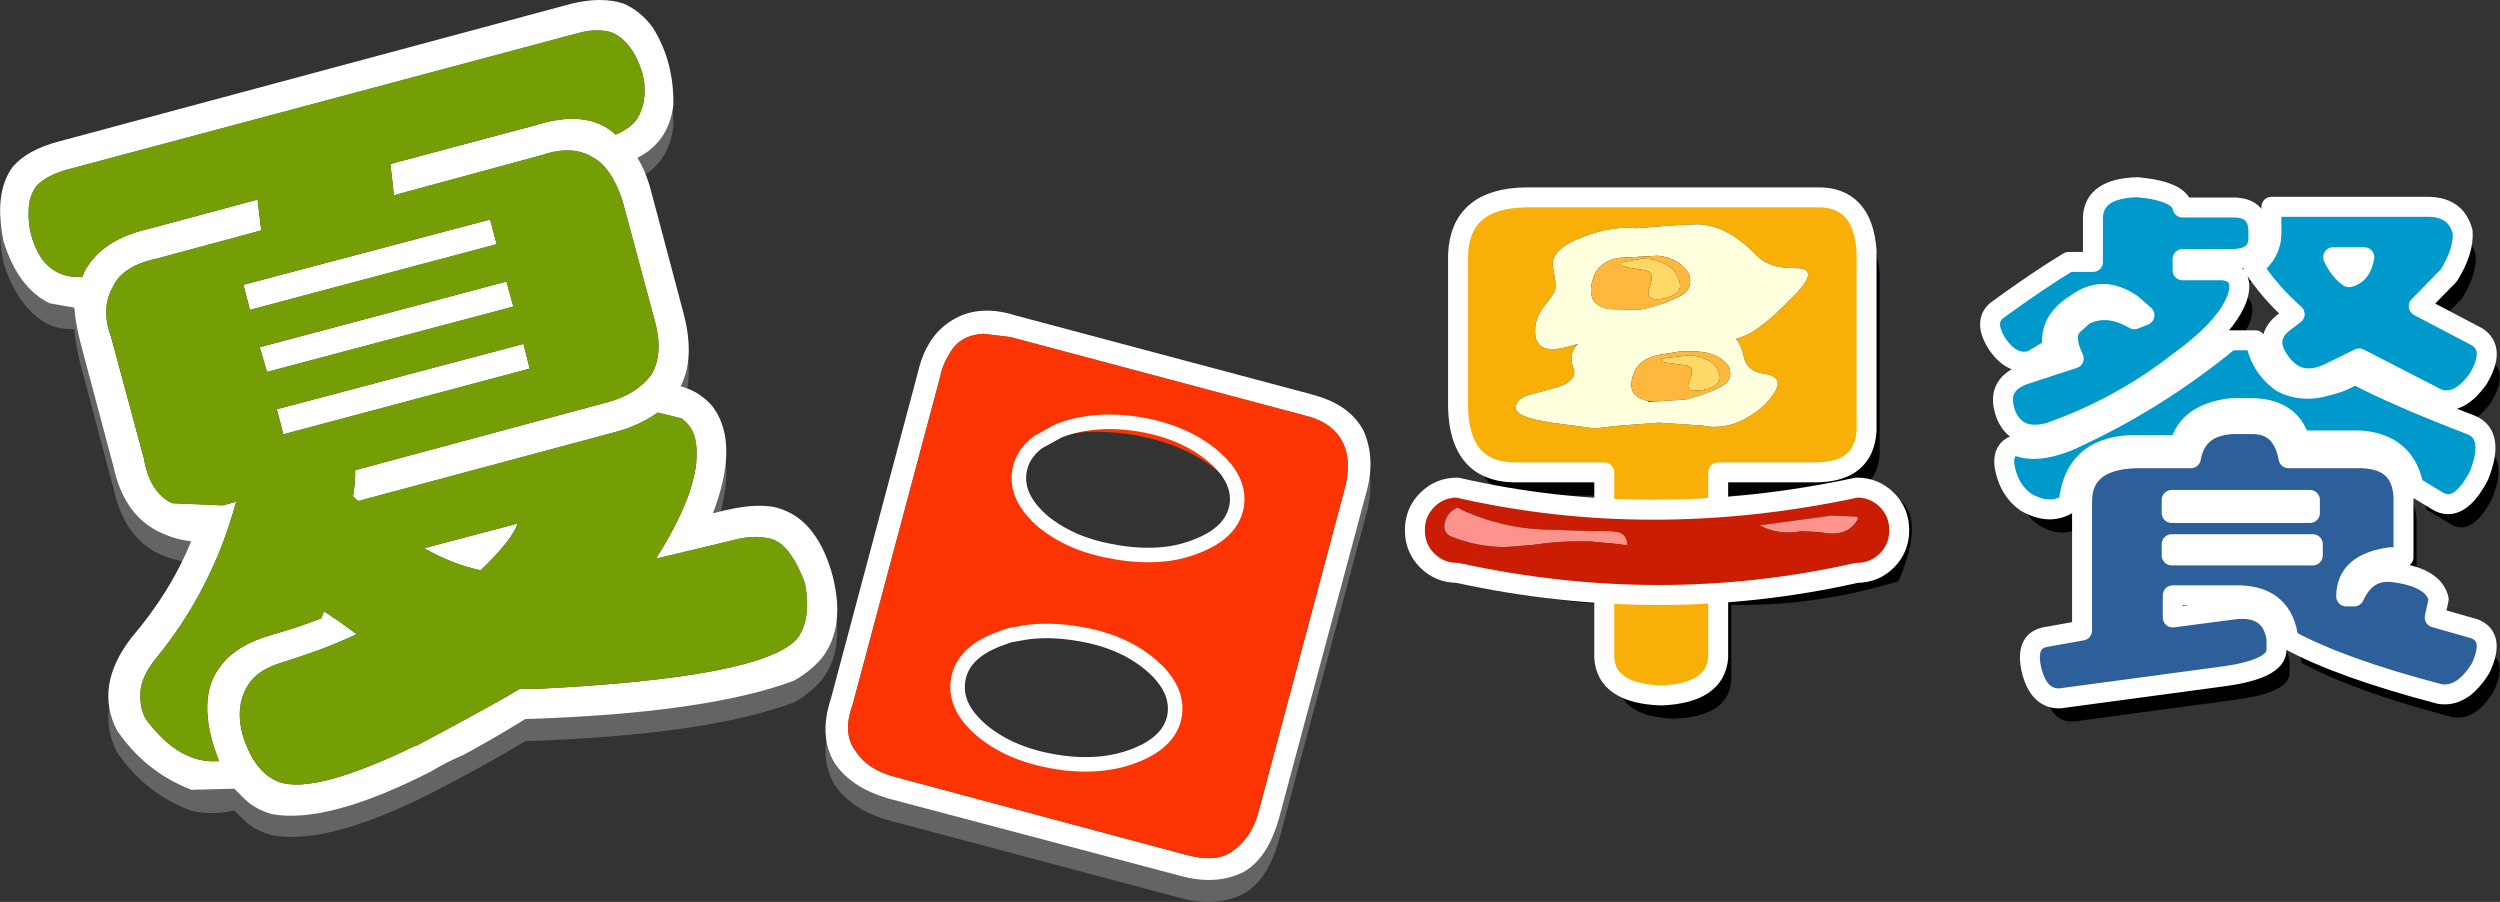 <?xml version="1.0" encoding="UTF-8" standalone="no"?>
<svg xmlns:xlink="http://www.w3.org/1999/xlink" height="124.3px" width="344.55px" xmlns="http://www.w3.org/2000/svg">
  <rect width="100%" height="100%" fill="#333333" stroke="none"/>
  <g transform="matrix(1.0, 0.0, 0.0, 1.0, 171.1, 128.55)">
    <path d="M9.3 -71.35 Q14.75 -70.1 16.75 -66.4 18.55 -62.5 17.2 -57.65 L5.15 -12.7 Q3.55 -7.1 0.15 -5.3 -3.6 -3.5 -8.45 -4.8 L-48.85 -15.55 Q-53.8 -17.05 -56.05 -20.35 -58.3 -24.1 -56.6 -29.25 L-44.6 -74.25 Q-43.45 -79.3 -39.9 -81.45 -36.2 -83.75 -31.05 -82.1 L9.3 -71.35 M14.3 -58.45 Q15.2 -62.2 13.9 -64.7 12.5 -67.45 8.5 -68.35 L-31.85 -79.1 -35.55 -79.55 Q-39.0 -79.4 -40.35 -76.65 -41.25 -75.25 -41.6 -73.45 L-53.6 -28.4 Q-55.05 -24.45 -53.15 -22.0 -51.55 -19.55 -48.0 -18.55 L-7.65 -7.85 Q-3.4 -6.65 -1.25 -8.3 1.35 -10.1 2.3 -13.5 L14.3 -58.45 M-103.55 -95.35 L-102.65 -91.9 -136.65 -82.9 -137.55 -86.3 -103.55 -95.35 M-101.3 -86.75 L-100.35 -83.35 -134.3 -74.3 -135.3 -77.75 -101.3 -86.75 M-112.65 -50.0 L-99.75 -53.45 Q-100.5 -51.2 -104.85 -46.9 -108.95 -47.85 -112.65 -50.0 M-98.95 -78.15 L-98.1 -74.75 -132.05 -65.75 -132.95 -69.15 -98.95 -78.15 M-167.15 -96.8 Q-167.35 -93.05 -165.35 -89.95 -163.3 -87.15 -159.75 -87.4 L-159.4 -88.35 Q-157.0 -92.6 -150.65 -94.0 L-135.6 -98.1 -135.1 -93.8 -149.55 -89.95 Q-154.25 -88.95 -155.55 -86.1 -157.25 -83.1 -155.8 -79.2 L-151.25 -62.3 Q-150.5 -57.75 -147.4 -56.2 -144.95 -54.95 -140.4 -55.85 L-138.55 -56.4 Q-141.9 -44.2 -149.55 -34.9 -151.75 -32.2 -151.75 -29.95 -151.85 -27.95 -151.0 -26.4 -146.4 -20.2 -140.9 -20.65 -144.35 -29.35 -140.55 -33.95 -138.45 -36.65 -133.85 -37.95 L-126.8 -40.35 -126.45 -41.3 -124.35 -39.9 -121.95 -38.15 Q-126.0 -36.2 -132.1 -34.3 -135.45 -33.3 -136.7 -31.5 -138.8 -28.55 -137.65 -24.3 -136.05 -19.1 -132.7 -17.8 -127.8 -16.0 -113.8 -22.8 L-113.8 -22.75 Q-102.3 -28.9 -99.4 -30.7 L-97.35 -30.6 Q-65.65 -32.15 -61.15 -37.65 -59.25 -40.35 -60.15 -45.15 -62.1 -50.4 -64.7 -51.25 -67.0 -51.9 -69.9 -51.2 L-80.7 -48.55 Q-73.95 -59.2 -75.3 -65.15 -75.75 -66.9 -77.2 -67.9 L-80.45 -68.7 Q-83.0 -66.9 -86.15 -66.1 L-121.75 -56.5 -122.45 -57.15 Q-122.1 -59.15 -122.15 -60.8 L-87.25 -70.15 Q-83.3 -71.25 -81.3 -73.95 -79.65 -76.85 -80.8 -81.15 L-85.35 -98.1 Q-86.85 -102.4 -89.2 -103.75 -92.1 -105.65 -96.35 -104.2 L-116.8 -98.7 -117.3 -102.95 -97.45 -108.25 Q-90.15 -110.65 -86.25 -107.05 -84.45 -107.75 -83.4 -109.0 -81.6 -111.9 -82.6 -115.6 -83.9 -119.8 -86.7 -121.15 -88.7 -121.8 -91.2 -121.15 L-161.95 -102.15 Q-164.75 -101.35 -166.1 -99.9 -167.1 -98.55 -167.15 -96.8 M-169.35 -102.6 Q-167.35 -104.95 -163.0 -106.1 L-92.3 -125.05 Q-88.15 -126.05 -85.15 -125.05 -82.75 -124.0 -81.1 -121.75 -78.2 -117.05 -78.3 -111.1 -78.9 -106.05 -83.25 -103.85 -82.05 -101.85 -81.35 -99.15 L-76.85 -82.25 Q-75.3 -76.25 -77.3 -72.35 -75.55 -71.9 -74.3 -70.9 -72.15 -69.35 -71.35 -66.25 -70.2 -61.75 -72.85 -54.8 -66.3 -56.6 -63.2 -55.35 -58.35 -53.55 -56.35 -46.25 -54.55 -39.2 -57.8 -34.9 -59.3 -33.1 -61.65 -31.75 -73.6 -27.25 -98.7 -26.4 -103.15 -23.75 -107.25 -21.55 L-111.75 -19.2 Q-126.0 -12.0 -133.65 -13.45 -136.1 -14.1 -137.65 -15.7 L-138.8 -16.85 Q-141.9 -16.15 -144.7 -16.8 -151.0 -19.1 -154.95 -24.85 -158.15 -30.95 -153.0 -37.65 -147.6 -44.0 -144.75 -51.0 -147.4 -51.3 -149.75 -52.5 -154.1 -54.95 -155.45 -61.2 L-159.95 -78.1 Q-160.7 -80.95 -160.85 -83.2 -162.75 -83.15 -164.25 -83.75 -168.6 -85.9 -170.6 -92.3 -172.0 -99.0 -169.35 -102.6" fill="#646464" fill-rule="evenodd" stroke="none"/>
    <path d="M73.9 -86.75 L46.1 -86.75 46.1 -84.1 73.9 -84.1 73.9 -86.75 M51.8 -60.25 L39.15 -60.25 Q31.85 -60.5 31.65 -69.2 L31.65 -90.25 Q31.95 -98.0 40.95 -98.15 L81.1 -98.15 Q87.4 -98.3 87.95 -90.8 L87.95 -66.05 Q87.65 -60.35 81.1 -60.25 L67.5 -60.25 67.5 -57.4 90.45 -59.9 Q94.3 -57.15 90.55 -48.45 79.05 -44.95 67.5 -45.2 L67.5 -34.7 Q67.1 -29.8 59.6 -29.5 52.1 -29.8 51.8 -34.7 L51.8 -45.2 Q40.45 -45.65 29.05 -48.95 L25.0 -51.3 Q25.15 -57.15 29.3 -60.4 L51.8 -57.4 51.8 -60.25 M46.1 -71.6 L73.9 -71.6 73.9 -74.5 46.1 -74.5 46.1 -71.6 M141.95 -92.55 Q141.95 -89.7 138.35 -89.65 L131.5 -89.65 131.5 -88.1 137.1 -88.1 Q140.1 -87.7 139.05 -84.35 137.6 -80.25 130.95 -75.45 122.95 -69.2 113.2 -65.75 108.85 -64.55 107.25 -68.0 105.55 -72.2 109.6 -73.7 L116.5 -75.95 Q114.9 -79.25 116.5 -80.65 L117.9 -81.9 Q121.1 -83.55 124.85 -81.35 L126.25 -81.9 124.55 -83.4 Q120.55 -86.2 116.95 -83.55 112.95 -81.15 113.6 -77.4 L110.7 -75.65 Q108.05 -74.9 105.95 -77.95 103.9 -81.2 106.15 -82.75 111.8 -86.85 115.8 -89.25 L119.15 -89.25 119.15 -95.45 Q119.35 -99.4 125.3 -99.55 131.1 -99.0 131.5 -96.75 L138.3 -96.75 Q141.95 -96.85 141.95 -93.45 L141.95 -92.55 M143.75 -96.85 L165.15 -96.85 Q169.2 -96.9 170.1 -93.4 170.3 -90.8 168.2 -87.4 L164.05 -83.15 172.05 -78.95 Q174.7 -77.3 172.25 -73.15 169.45 -69.25 166.55 -70.45 L155.85 -75.95 151.55 -73.85 Q147.8 -72.15 145.4 -74.9 142.4 -78.4 145.3 -80.8 L146.95 -82.05 Q143.65 -84.95 141.25 -88.55 143.75 -90.45 143.75 -93.25 L143.75 -96.85 M154.45 -87.15 Q156.15 -87.55 156.55 -89.9 L152.25 -89.9 Q153.2 -87.95 154.45 -87.15 M141.55 -78.45 Q142.2 -74.7 145.25 -72.6 148.05 -71.2 151.25 -72.15 153.85 -72.75 155.15 -73.8 161.15 -70.65 171.35 -66.75 174.55 -65.35 172.35 -59.8 169.6 -54.55 166.65 -56.3 L163.35 -58.3 Q162.2 -64.2 156.0 -64.65 L147.65 -64.65 Q146.5 -68.8 141.5 -69.1 L138.2 -69.1 Q132.25 -68.4 131.1 -64.0 L124.3 -64.0 Q116.5 -63.65 115.8 -55.95 113.2 -54.25 109.9 -56.15 107.5 -57.85 106.95 -61.2 106.7 -63.4 108.45 -64.0 111.1 -62.75 115.6 -64.5 127.65 -69.9 138.05 -78.45 L141.55 -78.45 M130.0 -54.65 L149.05 -54.65 149.05 -56.45 130.0 -56.45 130.0 -54.65 M141.15 -66.9 Q145.25 -66.9 146.1 -62.2 L155.6 -62.2 Q161.7 -62.3 161.95 -56.85 L161.95 -48.55 160.1 -48.55 Q154.05 -47.7 154.05 -43.15 L155.15 -43.15 Q156.85 -46.9 160.45 -46.5 166.15 -45.8 166.8 -42.75 L166.25 -40.25 171.7 -38.7 Q174.6 -37.6 172.6 -33.3 170.1 -29.2 166.95 -29.7 153.2 -33.3 146.1 -37.2 145.4 -43.1 139.45 -43.3 L130.15 -43.3 130.15 -40.25 138.5 -41.35 Q143.65 -42.0 144.45 -37.4 L144.45 -35.8 Q144.45 -33.15 137.25 -32.15 L114.6 -29.1 Q111.7 -29.0 110.7 -32.95 109.75 -37.0 112.6 -37.55 L117.65 -38.45 117.65 -56.35 Q117.75 -62.05 125.25 -62.2 L132.65 -62.2 Q133.45 -66.75 138.6 -66.9 L141.15 -66.9 M130.0 -50.35 L130.0 -48.8 149.45 -48.8 149.45 -50.35 130.0 -50.35" fill="#000000" fill-rule="evenodd" stroke="none"/>
    <path d="M13.9 -67.7 Q12.7 -70.05 9.6 -71.05 L8.5 -71.35 -31.85 -82.1 -35.55 -82.55 Q-39.0 -82.35 -40.35 -79.6 -41.25 -78.2 -41.6 -76.35 L-53.6 -31.4 Q-55.05 -27.45 -53.15 -25.0 -51.55 -22.55 -48.0 -21.55 L-7.65 -10.75 Q-3.4 -9.6 -1.25 -11.25 1.35 -13.05 2.3 -16.5 L14.3 -61.5 Q15.2 -65.2 13.9 -67.7 M16.75 -69.35 Q18.55 -65.45 17.2 -60.65 L5.15 -15.7 Q3.55 -10.1 0.15 -8.3 -3.6 -6.5 -8.45 -7.85 L-48.85 -18.55 Q-53.8 -20.05 -56.05 -23.35 -58.3 -27.05 -56.6 -32.2 L-44.6 -77.2 Q-43.45 -82.25 -39.9 -84.4 -36.2 -86.7 -31.05 -85.05 L9.3 -74.3 9.6 -74.2 Q14.65 -72.95 16.65 -69.5 L16.75 -69.35 M-113.75 -25.75 Q-102.3 -31.85 -99.4 -33.65 L-97.35 -33.6 Q-65.65 -35.15 -61.15 -40.65 -59.25 -43.35 -60.15 -48.15 -62.1 -53.4 -64.7 -54.25 -67.0 -54.9 -69.9 -54.15 L-80.7 -51.55 Q-73.95 -62.2 -75.3 -68.15 -75.75 -69.9 -77.2 -70.9 L-80.45 -71.7 Q-83.0 -69.9 -86.15 -69.05 L-121.75 -59.5 -122.45 -60.15 Q-122.1 -62.15 -122.15 -63.75 L-87.25 -73.15 Q-83.3 -74.25 -81.3 -76.95 -79.65 -79.85 -80.8 -84.15 L-85.35 -101.05 Q-86.85 -105.4 -89.2 -106.75 -92.1 -108.65 -96.35 -107.2 L-116.8 -101.65 -117.3 -105.95 -97.45 -111.25 Q-90.15 -113.6 -86.25 -110.0 -84.45 -110.75 -83.4 -112.0 -81.6 -114.9 -82.6 -118.6 -83.9 -122.75 -86.7 -124.05 -88.7 -124.7 -91.2 -124.05 L-161.95 -105.15 Q-164.75 -104.35 -166.1 -102.9 -167.1 -101.5 -167.15 -99.75 -167.35 -96.0 -165.35 -92.9 -163.3 -90.15 -159.75 -90.4 L-159.4 -91.25 Q-157.0 -95.55 -150.65 -97.0 L-135.6 -101.05 -135.1 -96.8 -149.55 -92.9 Q-154.25 -91.9 -155.55 -89.0 -157.25 -86.05 -155.8 -82.15 L-151.25 -65.3 Q-150.5 -60.75 -147.4 -59.2 L-140.4 -58.9 -138.55 -59.4 Q-141.9 -47.2 -149.55 -37.9 -151.75 -35.2 -151.75 -32.95 -151.85 -30.95 -151.0 -29.45 -146.4 -23.2 -140.9 -23.65 -144.35 -32.35 -140.55 -36.95 -138.45 -39.65 -133.85 -41.0 -129.8 -42.15 -126.8 -43.35 L-126.45 -44.3 -124.35 -42.9 -121.95 -41.15 Q-126.0 -39.2 -132.1 -37.3 -135.45 -36.3 -136.7 -34.45 -138.8 -31.5 -137.65 -27.25 -136.05 -22.1 -132.7 -20.8 -127.8 -19.0 -113.8 -25.8 L-113.8 -25.75 -113.75 -25.75 M-169.35 -105.55 Q-167.35 -107.9 -163.0 -109.05 L-92.3 -128.05 Q-88.15 -129.05 -85.15 -128.05 -82.75 -127.0 -81.1 -124.7 -78.2 -120.05 -78.3 -114.1 -78.9 -109.0 -83.25 -106.8 -82.05 -104.85 -81.35 -102.15 L-76.85 -85.2 Q-75.3 -79.2 -77.3 -75.3 -75.55 -74.85 -74.3 -73.85 -72.15 -72.35 -71.35 -69.25 -70.2 -64.75 -72.85 -57.8 -66.3 -59.6 -63.2 -58.3 -58.35 -56.5 -56.35 -49.2 -54.55 -42.15 -57.8 -37.9 -59.3 -36.1 -61.65 -34.75 -73.6 -30.25 -98.7 -29.45 -103.15 -26.7 -107.25 -24.5 -109.7 -23.45 -111.75 -22.2 -126.0 -14.95 -133.65 -16.35 -136.1 -17.05 -137.65 -18.7 L-138.8 -19.85 -144.7 -19.7 Q-151.0 -22.1 -154.95 -27.85 -158.15 -33.95 -153.0 -40.65 -147.6 -46.95 -144.75 -53.95 -147.4 -54.25 -149.75 -55.55 -154.1 -58.0 -155.45 -64.2 L-159.95 -81.1 Q-160.7 -83.9 -160.85 -86.15 L-164.25 -86.75 Q-168.6 -88.85 -170.6 -95.25 -172.0 -101.95 -169.35 -105.55 M-98.95 -81.15 L-98.1 -77.75 -132.05 -68.7 -132.95 -72.15 -98.95 -81.15 M-101.3 -89.75 L-100.35 -86.3 -134.3 -77.3 -135.3 -80.7 -101.3 -89.75 M-103.55 -98.3 L-102.65 -94.9 -136.65 -85.85 -137.55 -89.3 -103.55 -98.3 M-99.75 -56.4 Q-100.5 -54.15 -104.85 -49.95 -108.95 -50.85 -112.65 -53.0 L-99.75 -56.4" fill="#ffffff" fill-rule="evenodd" stroke="none"/>
    <path d="M-113.8 -25.8 Q-127.8 -19.0 -132.7 -20.8 -136.05 -22.1 -137.65 -27.25 -138.8 -31.5 -136.7 -34.45 -135.45 -36.3 -132.1 -37.3 -126.0 -39.2 -121.95 -41.15 L-124.35 -42.9 -126.45 -44.3 -126.8 -43.35 Q-129.8 -42.15 -133.85 -41.0 -138.45 -39.65 -140.55 -36.95 -144.35 -32.35 -140.9 -23.65 -146.4 -23.2 -151.0 -29.45 -151.85 -30.95 -151.75 -32.95 -151.75 -35.2 -149.55 -37.9 -141.9 -47.2 -138.55 -59.4 L-140.4 -58.9 -147.4 -59.2 Q-150.5 -60.75 -151.25 -65.3 L-155.8 -82.15 Q-157.25 -86.05 -155.55 -89.0 -154.25 -91.9 -149.55 -92.9 L-135.1 -96.8 -135.6 -101.05 -150.65 -97.0 Q-157.0 -95.55 -159.4 -91.25 L-159.75 -90.4 Q-163.3 -90.15 -165.35 -92.9 -167.35 -96.0 -167.15 -99.75 -167.1 -101.5 -166.1 -102.9 -164.75 -104.35 -161.95 -105.15 L-91.2 -124.05 Q-88.7 -124.7 -86.7 -124.05 -83.9 -122.75 -82.6 -118.6 -81.6 -114.9 -83.4 -112.0 -84.45 -110.75 -86.25 -110.0 -90.15 -113.6 -97.45 -111.25 L-117.3 -105.95 -116.8 -101.65 -96.35 -107.2 Q-92.1 -108.65 -89.2 -106.75 -86.85 -105.4 -85.35 -101.05 L-80.8 -84.15 Q-79.65 -79.85 -81.3 -76.95 -83.3 -74.25 -87.25 -73.15 L-122.15 -63.75 Q-122.1 -62.15 -122.45 -60.15 L-121.75 -59.5 -86.15 -69.05 Q-83.0 -69.9 -80.45 -71.7 L-77.2 -70.9 Q-75.75 -69.9 -75.3 -68.15 -73.95 -62.2 -80.7 -51.55 L-69.9 -54.15 Q-67.0 -54.9 -64.7 -54.25 -62.1 -53.4 -60.15 -48.15 -59.25 -43.35 -61.15 -40.65 -65.65 -35.15 -97.35 -33.6 L-99.4 -33.65 Q-102.3 -31.85 -113.75 -25.75 L-113.8 -25.8 M-99.75 -56.4 L-112.65 -53.0 Q-108.95 -50.85 -104.85 -49.95 -100.5 -54.15 -99.75 -56.4 M-103.55 -98.3 L-137.55 -89.3 -136.65 -85.85 -102.65 -94.9 -103.55 -98.3 M-101.3 -89.75 L-135.3 -80.7 -134.3 -77.3 -100.35 -86.3 -101.3 -89.75 M-98.95 -81.15 L-132.95 -72.15 -132.05 -68.7 -98.1 -77.75 -98.95 -81.15" fill="#749d06" fill-rule="evenodd" stroke="none"/>
    <path d="M79.3 -101.35 Q85.6 -101.5 86.15 -94.0 L86.15 -69.25 Q85.85 -63.55 79.3 -63.45 L65.7 -63.45 65.7 -37.9 Q65.3 -33.0 57.8 -32.7 50.3 -33.0 50.0 -37.9 L50.0 -63.45 37.35 -63.45 Q30.05 -63.7 29.85 -72.4 L29.85 -93.45 Q30.15 -101.2 39.15 -101.35 L79.3 -101.35 M76.3 -91.6 Q72.75 -91.55 71.05 -93.3 69.35 -95.1 67.45 -96.25 65.35 -97.5 62.95 -97.65 L59.6 -97.5 54.45 -97.1 53.1 -97.15 Q49.9 -97.15 46.2 -95.55 42.45 -93.95 42.95 -91.6 43.45 -89.3 43.2 -88.55 42.95 -87.85 41.9 -86.6 40.1 -84.4 40.55 -82.05 41.1 -79.55 45.45 -80.9 L46.4 -81.15 Q45.0 -79.85 45.75 -77.85 46.4 -76.15 43.6 -75.2 L40.1 -74.25 Q37.9 -73.8 37.8 -72.4 37.7 -71.05 42.75 -70.3 L48.7 -69.5 51.65 -69.85 57.55 -70.3 63.45 -69.9 Q66.6 -69.25 69.55 -70.9 72.05 -72.35 73.35 -74.3 74.95 -76.65 71.95 -77.05 69.6 -77.4 69.2 -79.5 68.9 -80.95 68.15 -81.85 69.3 -82.15 70.5 -82.85 72.95 -84.45 76.4 -88.05 79.85 -91.65 76.3 -91.6" fill="#f8af07" fill-rule="evenodd" stroke="none"/>
    <path d="M13.9 -67.7 Q15.2 -65.2 14.3 -61.5 L2.3 -16.5 Q1.35 -13.05 -1.25 -11.25 -3.4 -9.6 -7.65 -10.75 L-48.0 -21.55 Q-51.55 -22.55 -53.15 -25.0 -55.05 -27.45 -53.6 -31.4 L-41.6 -76.35 Q-41.25 -78.2 -40.35 -79.6 -39.0 -82.35 -35.55 -82.55 L-31.85 -82.1 8.5 -71.35 9.6 -71.05 Q12.7 -70.05 13.9 -67.7 M-0.7 -60.9 Q-1.2 -63.45 -4.05 -65.8 -8.05 -69.1 -14.25 -70.1 -20.45 -71.05 -25.25 -69.15 L-28.05 -67.6 -25.25 -69.15 Q-20.45 -71.05 -14.25 -70.1 -8.05 -69.1 -4.05 -65.8 -1.2 -63.45 -0.7 -60.9 -1.7 -62.35 -3.3 -63.65 -7.95 -67.5 -15.15 -68.65 -22.4 -69.8 -28.05 -67.6 -30.2 -66.0 -30.6 -63.6 -31.2 -59.95 -27.25 -56.6 -25.25 -55.0 -22.75 -53.95 -20.15 -52.9 -17.0 -52.4 -13.25 -51.8 -9.95 -52.25 -7.95 -52.55 -6.1 -53.3 -1.25 -55.2 -0.65 -58.9 -0.5 -59.95 -0.7 -60.9 M-12.25 -36.7 L-12.6 -37.0 Q-16.55 -40.3 -22.75 -41.25 -26.5 -41.85 -29.7 -41.4 L-31.95 -41.0 -32.95 -40.65 -33.75 -40.35 Q-38.5 -38.45 -39.05 -34.8 -39.65 -31.1 -35.7 -27.8 -31.75 -24.55 -25.55 -23.55 -19.4 -22.55 -14.6 -24.45 -9.8 -26.35 -9.2 -30.0 -8.8 -32.8 -10.9 -35.3 L-11.35 -35.85 -12.25 -36.7" fill="#fc3403" fill-rule="evenodd" stroke="none"/>
    <path d="M136.5 -99.95 Q140.15 -100.05 140.15 -96.65 L140.15 -95.75 Q140.15 -92.9 136.55 -92.85 L129.7 -92.85 129.7 -91.3 135.3 -91.3 Q138.3 -90.9 137.25 -87.55 135.8 -83.45 129.15 -78.65 121.15 -72.4 111.4 -68.95 107.05 -67.75 105.45 -71.2 103.75 -75.4 107.8 -76.9 L114.7 -79.15 Q113.1 -82.45 114.7 -83.85 L116.1 -85.1 Q119.3 -86.75 123.05 -84.55 L124.45 -85.1 122.75 -86.6 Q118.75 -89.4 115.15 -86.75 111.15 -84.35 111.8 -80.6 L108.9 -78.85 Q106.25 -78.1 104.15 -81.15 102.1 -84.4 104.35 -85.95 110.0 -90.05 114.0 -92.45 L117.35 -92.45 117.35 -98.65 Q117.55 -102.6 123.5 -102.75 129.3 -102.2 129.7 -99.95 L136.5 -99.95 M154.75 -93.1 L150.45 -93.1 Q151.4 -91.15 152.65 -90.35 154.35 -90.75 154.75 -93.1 M149.45 -75.35 Q152.05 -75.95 153.35 -77.0 159.35 -73.85 169.55 -69.95 172.75 -68.55 170.55 -63.0 167.8 -57.75 164.85 -59.5 L161.55 -61.5 Q160.4 -67.4 154.2 -67.85 L145.85 -67.85 Q144.7 -72.0 139.7 -72.3 L136.4 -72.3 Q130.45 -71.6 129.3 -67.2 L122.5 -67.2 Q114.7 -66.85 114.0 -59.15 111.4 -57.45 108.1 -59.35 105.7 -61.05 105.15 -64.4 104.9 -66.6 106.65 -67.2 109.3 -65.95 113.8 -67.7 125.85 -73.1 136.25 -81.65 L139.75 -81.65 Q140.4 -77.9 143.45 -75.8 146.25 -74.4 149.45 -75.35 M143.5 -84.0 L145.15 -85.25 Q141.85 -88.15 139.45 -91.75 141.95 -93.65 141.95 -96.45 L141.95 -100.05 163.35 -100.05 Q167.4 -100.1 168.3 -96.6 168.5 -94.0 166.4 -90.6 L162.25 -86.35 170.25 -82.15 Q172.9 -80.5 170.45 -76.35 167.65 -72.45 164.75 -73.65 L154.05 -79.15 149.75 -77.05 Q146.0 -75.35 143.6 -78.1 140.6 -81.6 143.5 -84.0" fill="#0099cc" fill-rule="evenodd" stroke="none"/>
    <path d="M139.35 -70.1 Q143.45 -70.1 144.3 -65.4 L153.8 -65.4 Q159.9 -65.5 160.15 -60.05 L160.15 -51.75 158.3 -51.75 Q152.25 -50.9 152.25 -46.35 L153.35 -46.35 Q155.05 -50.1 158.65 -49.7 164.35 -49.0 165.0 -45.95 L164.45 -43.45 169.9 -41.9 Q172.8 -40.8 170.8 -36.5 168.3 -32.4 165.15 -32.9 151.4 -36.5 144.3 -40.4 143.6 -46.3 137.65 -46.5 L128.35 -46.5 128.35 -43.45 136.7 -44.55 Q141.85 -45.2 142.65 -40.6 L142.65 -39.0 Q142.65 -36.35 135.45 -35.35 L112.8 -32.3 Q109.9 -32.2 108.9 -36.15 107.95 -40.2 110.8 -40.75 L115.85 -41.65 115.85 -59.55 Q115.95 -65.25 123.45 -65.4 L130.85 -65.4 Q131.65 -69.95 136.8 -70.1 L139.35 -70.1 M128.2 -57.85 L147.25 -57.85 147.25 -59.65 128.2 -59.65 128.2 -57.85 M128.2 -52.0 L147.65 -52.0 147.65 -53.55 128.2 -53.55 128.2 -52.0" fill="#2d5f9b" fill-rule="evenodd" stroke="none"/>
    <path d="M76.3 -91.6 Q79.85 -91.65 76.4 -88.05 72.95 -84.45 70.5 -82.85 69.3 -82.15 68.15 -81.85 68.9 -80.95 69.2 -79.5 69.6 -77.4 71.95 -77.05 74.95 -76.65 73.35 -74.3 72.05 -72.35 69.55 -70.9 66.6 -69.25 63.45 -69.9 L57.55 -70.3 51.65 -69.85 48.7 -69.5 42.75 -70.3 Q37.7 -71.05 37.8 -72.4 37.9 -73.8 40.1 -74.25 L43.6 -75.2 Q46.4 -76.15 45.75 -77.85 45.0 -79.85 46.4 -81.15 L45.45 -80.9 Q41.1 -79.55 40.55 -82.05 40.1 -84.4 41.9 -86.6 42.95 -87.85 43.2 -88.55 43.45 -89.3 42.95 -91.6 42.45 -93.95 46.2 -95.55 49.9 -97.15 53.1 -97.15 L54.45 -97.1 59.6 -97.5 62.95 -97.65 Q65.35 -97.5 67.45 -96.25 69.35 -95.1 71.05 -93.3 72.75 -91.55 76.3 -91.6 M56.9 -73.2 L61.25 -73.5 Q63.95 -74.15 66.15 -75.3 67.8 -76.2 67.2 -78.0 65.75 -79.95 62.85 -80.1 L60.5 -80.1 60.45 -80.1 60.35 -80.1 57.55 -79.65 Q54.65 -79.1 53.95 -76.75 53.05 -73.85 56.05 -73.3 L56.05 -73.15 56.9 -73.2 M57.25 -93.3 L51.9 -93.0 Q49.0 -92.4 48.35 -89.8 47.5 -86.6 50.55 -85.95 L54.8 -85.85 55.8 -86.05 Q58.5 -86.7 60.7 -87.9 62.3 -88.85 61.65 -90.85 60.25 -93.0 57.45 -93.3 L57.25 -93.3" fill="#ffffde" fill-rule="evenodd" stroke="none"/>
    <path d="M61.75 -76.15 Q61.15 -74.8 62.35 -74.7 L63.6 -74.8 Q66.25 -75.35 65.9 -76.8 65.55 -78.25 64.45 -78.85 L63.1 -79.4 61.85 -79.6 58.05 -79.15 Q57.5 -78.75 58.65 -78.55 L61.2 -78.2 Q62.6 -78.05 61.75 -76.15 M56.05 -73.3 Q53.05 -73.85 53.95 -76.75 54.65 -79.1 57.55 -79.65 L60.35 -80.1 60.45 -80.1 60.5 -80.1 62.85 -80.1 Q65.75 -79.95 67.2 -78.0 67.8 -76.2 66.15 -75.3 63.95 -74.15 61.25 -73.5 L56.9 -73.2 56.05 -73.3 M57.25 -93.3 L57.45 -93.3 Q60.25 -93.0 61.65 -90.85 62.3 -88.85 60.7 -87.9 58.5 -86.7 55.8 -86.05 L54.8 -85.85 50.55 -85.95 Q47.5 -86.6 48.35 -89.8 49.0 -92.4 51.9 -93.0 L57.25 -93.3 M53.1 -91.7 L55.6 -91.3 Q57.05 -91.1 56.25 -89.0 55.45 -86.9 58.15 -87.4 60.8 -87.95 60.4 -89.6 60.0 -91.2 58.85 -91.9 57.75 -92.6 56.25 -92.85 L55.2 -92.9 52.45 -92.4 Q51.9 -92.0 53.05 -91.75 L53.1 -91.7" fill="#ffb83d" fill-rule="evenodd" stroke="none"/>
    <path d="M61.75 -76.15 Q62.6 -78.05 61.2 -78.2 L58.65 -78.55 Q57.5 -78.75 58.05 -79.15 L61.85 -79.6 63.1 -79.4 64.45 -78.85 Q65.55 -78.25 65.9 -76.8 66.25 -75.35 63.6 -74.8 L62.35 -74.7 Q61.15 -74.8 61.75 -76.15 M53.1 -91.7 L53.05 -91.75 Q51.9 -92.0 52.45 -92.4 L55.2 -92.9 56.25 -92.85 Q57.75 -92.6 58.85 -91.9 60.0 -91.2 60.4 -89.6 60.8 -87.95 58.15 -87.4 55.45 -86.9 56.25 -89.0 57.05 -91.1 55.6 -91.3 L53.1 -91.7" fill="#ffd966" fill-rule="evenodd" stroke="none"/>
    <path d="M-28.05 -67.6 L-25.25 -69.15 Q-20.45 -71.05 -14.25 -70.1 -8.05 -69.1 -4.05 -65.8 -1.2 -63.45 -0.7 -60.9 -0.5 -59.95 -0.65 -58.9 -1.25 -55.2 -6.1 -53.3 -7.95 -52.55 -9.95 -52.25 -13.25 -51.8 -17.0 -52.4 -20.15 -52.9 -22.75 -53.95 -25.25 -55.0 -27.25 -56.6 -31.2 -59.95 -30.6 -63.6 -30.2 -66.0 -28.05 -67.6 M-12.25 -36.7 L-11.35 -35.85 -10.9 -35.3 Q-8.8 -32.8 -9.2 -30.0 -9.8 -26.35 -14.6 -24.45 -19.4 -22.55 -25.55 -23.55 -31.75 -24.55 -35.7 -27.8 -39.65 -31.1 -39.05 -34.8 -38.5 -38.45 -33.75 -40.35 L-32.95 -40.65 -31.95 -41.0 -29.7 -41.4 Q-26.5 -41.85 -22.75 -41.25 -16.55 -40.3 -12.6 -37.0 L-12.25 -36.7" fill="none" stroke="#ffffff" stroke-linecap="round" stroke-linejoin="round" stroke-width="2.0"/>
    <path d="M136.5 -99.95 Q140.15 -100.05 140.15 -96.65 L140.15 -95.75 Q140.15 -92.9 136.55 -92.85 L129.7 -92.85 129.7 -91.3 135.3 -91.3 Q138.3 -90.9 137.25 -87.55 135.8 -83.45 129.15 -78.65 121.15 -72.4 111.4 -68.95 107.05 -67.75 105.45 -71.2 103.75 -75.4 107.8 -76.9 L114.7 -79.15 Q113.1 -82.45 114.7 -83.85 L116.1 -85.1 Q119.3 -86.75 123.05 -84.55 L124.45 -85.1 122.75 -86.6 Q118.75 -89.4 115.15 -86.75 111.15 -84.35 111.8 -80.6 L108.9 -78.85 Q106.25 -78.1 104.15 -81.15 102.1 -84.4 104.35 -85.95 110.0 -90.05 114.0 -92.45 L117.35 -92.45 117.35 -98.65 Q117.55 -102.6 123.5 -102.75 129.3 -102.2 129.7 -99.95 L136.5 -99.95 M79.3 -101.35 Q85.6 -101.5 86.15 -94.0 L86.15 -69.25 Q85.85 -63.55 79.3 -63.45 L65.7 -63.45 65.7 -37.9 Q65.3 -33.0 57.8 -32.7 50.3 -33.0 50.0 -37.9 L50.0 -63.45 37.35 -63.45 Q30.05 -63.7 29.85 -72.4 L29.85 -93.45 Q30.15 -101.2 39.15 -101.35 L79.3 -101.35 M154.75 -93.1 L150.45 -93.1 Q151.4 -91.15 152.65 -90.35 154.35 -90.75 154.75 -93.1 M149.45 -75.35 Q152.05 -75.95 153.35 -77.0 159.35 -73.85 169.55 -69.95 172.75 -68.55 170.55 -63.0 167.8 -57.75 164.85 -59.5 L161.55 -61.5 Q160.4 -67.4 154.2 -67.85 L145.85 -67.85 Q144.7 -72.0 139.7 -72.3 L136.4 -72.3 Q130.45 -71.6 129.3 -67.2 L122.5 -67.2 Q114.7 -66.85 114.0 -59.15 111.4 -57.45 108.1 -59.35 105.7 -61.05 105.15 -64.4 104.9 -66.6 106.65 -67.2 109.3 -65.95 113.8 -67.7 125.85 -73.1 136.25 -81.65 L139.75 -81.65 Q140.4 -77.9 143.45 -75.8 146.25 -74.4 149.45 -75.35 M143.5 -84.0 L145.15 -85.25 Q141.85 -88.15 139.45 -91.75 141.95 -93.65 141.95 -96.45 L141.95 -100.05 163.35 -100.05 Q167.4 -100.1 168.3 -96.6 168.5 -94.0 166.4 -90.6 L162.25 -86.35 170.25 -82.15 Q172.9 -80.5 170.45 -76.35 167.65 -72.45 164.75 -73.65 L154.05 -79.15 149.75 -77.05 Q146.0 -75.35 143.6 -78.1 140.6 -81.6 143.5 -84.0 M139.35 -70.1 Q143.45 -70.1 144.3 -65.4 L153.8 -65.4 Q159.9 -65.5 160.15 -60.05 L160.15 -51.75 158.3 -51.75 Q152.25 -50.9 152.25 -46.35 L153.35 -46.35 Q155.05 -50.1 158.65 -49.7 164.35 -49.0 165.0 -45.95 L164.45 -43.45 169.9 -41.9 Q172.8 -40.8 170.8 -36.5 168.3 -32.4 165.15 -32.9 151.4 -36.5 144.3 -40.4 143.6 -46.3 137.65 -46.5 L128.35 -46.5 128.35 -43.45 136.7 -44.55 Q141.85 -45.2 142.65 -40.6 L142.65 -39.0 Q142.65 -36.35 135.45 -35.35 L112.8 -32.3 Q109.9 -32.2 108.9 -36.15 107.95 -40.2 110.8 -40.75 L115.85 -41.65 115.85 -59.55 Q115.95 -65.25 123.45 -65.4 L130.85 -65.4 Q131.65 -69.95 136.8 -70.1 L139.35 -70.1 M128.2 -57.85 L147.25 -57.85 147.25 -59.65 128.2 -59.65 128.2 -57.85 M128.2 -52.0 L147.65 -52.0 147.65 -53.55 128.2 -53.55 128.2 -52.0" fill="none" stroke="#ffffff" stroke-linecap="round" stroke-linejoin="round" stroke-width="2.75"/>
    <path d="M88.95 -59.65 Q90.65 -57.95 90.65 -55.5 L90.65 -55.45 Q90.65 -53.0 88.95 -51.3 87.25 -49.6 84.8 -49.6 57.7 -43.5 29.75 -49.6 27.3 -49.6 25.6 -51.3 23.9 -53.0 23.9 -55.45 L23.9 -55.5 Q23.9 -57.95 25.6 -59.65 27.3 -61.35 29.75 -61.35 56.25 -55.25 84.8 -61.35 87.25 -61.35 88.95 -59.65 M28.8 -54.65 Q32.3 -53.2 36.25 -53.15 L40.1 -53.45 Q46.6 -54.45 53.15 -53.45 53.05 -55.2 51.35 -55.25 L42.5 -55.55 Q35.75 -55.65 29.7 -58.6 L29.0 -58.15 Q28.0 -57.25 27.95 -56.0 28.0 -55.05 28.8 -54.65 M84.8 -57.35 L81.3 -57.5 71.4 -56.15 Q74.0 -54.75 77.2 -55.35 L79.85 -55.2 Q83.6 -54.4 85.0 -57.1 L84.8 -57.35" fill="#ca1d04" fill-rule="evenodd" stroke="none"/>
    <path d="M84.8 -57.35 L85.0 -57.1 Q83.6 -54.4 79.85 -55.2 L77.2 -55.35 Q74.0 -54.75 71.4 -56.15 L81.3 -57.5 84.8 -57.35 M28.8 -54.65 Q28.0 -55.05 27.95 -56.0 28.0 -57.25 29.0 -58.15 L29.7 -58.6 Q35.75 -55.65 42.5 -55.55 L51.35 -55.25 Q53.05 -55.2 53.15 -53.45 46.6 -54.45 40.1 -53.45 L36.25 -53.15 Q32.3 -53.2 28.8 -54.65" fill="#fc938d" fill-rule="evenodd" stroke="none"/>
    <path d="M88.95 -59.65 Q90.65 -57.95 90.65 -55.5 L90.65 -55.45 Q90.65 -53.0 88.95 -51.3 87.25 -49.6 84.8 -49.6 57.7 -43.5 29.75 -49.6 27.3 -49.6 25.6 -51.3 23.9 -53.0 23.9 -55.45 L23.9 -55.5 Q23.9 -57.95 25.6 -59.65 27.3 -61.35 29.75 -61.35 56.25 -55.25 84.8 -61.35 87.25 -61.35 88.95 -59.65 Z" fill="none" stroke="#ffffff" stroke-linecap="round" stroke-linejoin="round" stroke-width="2.75"/>
  </g>
</svg>
